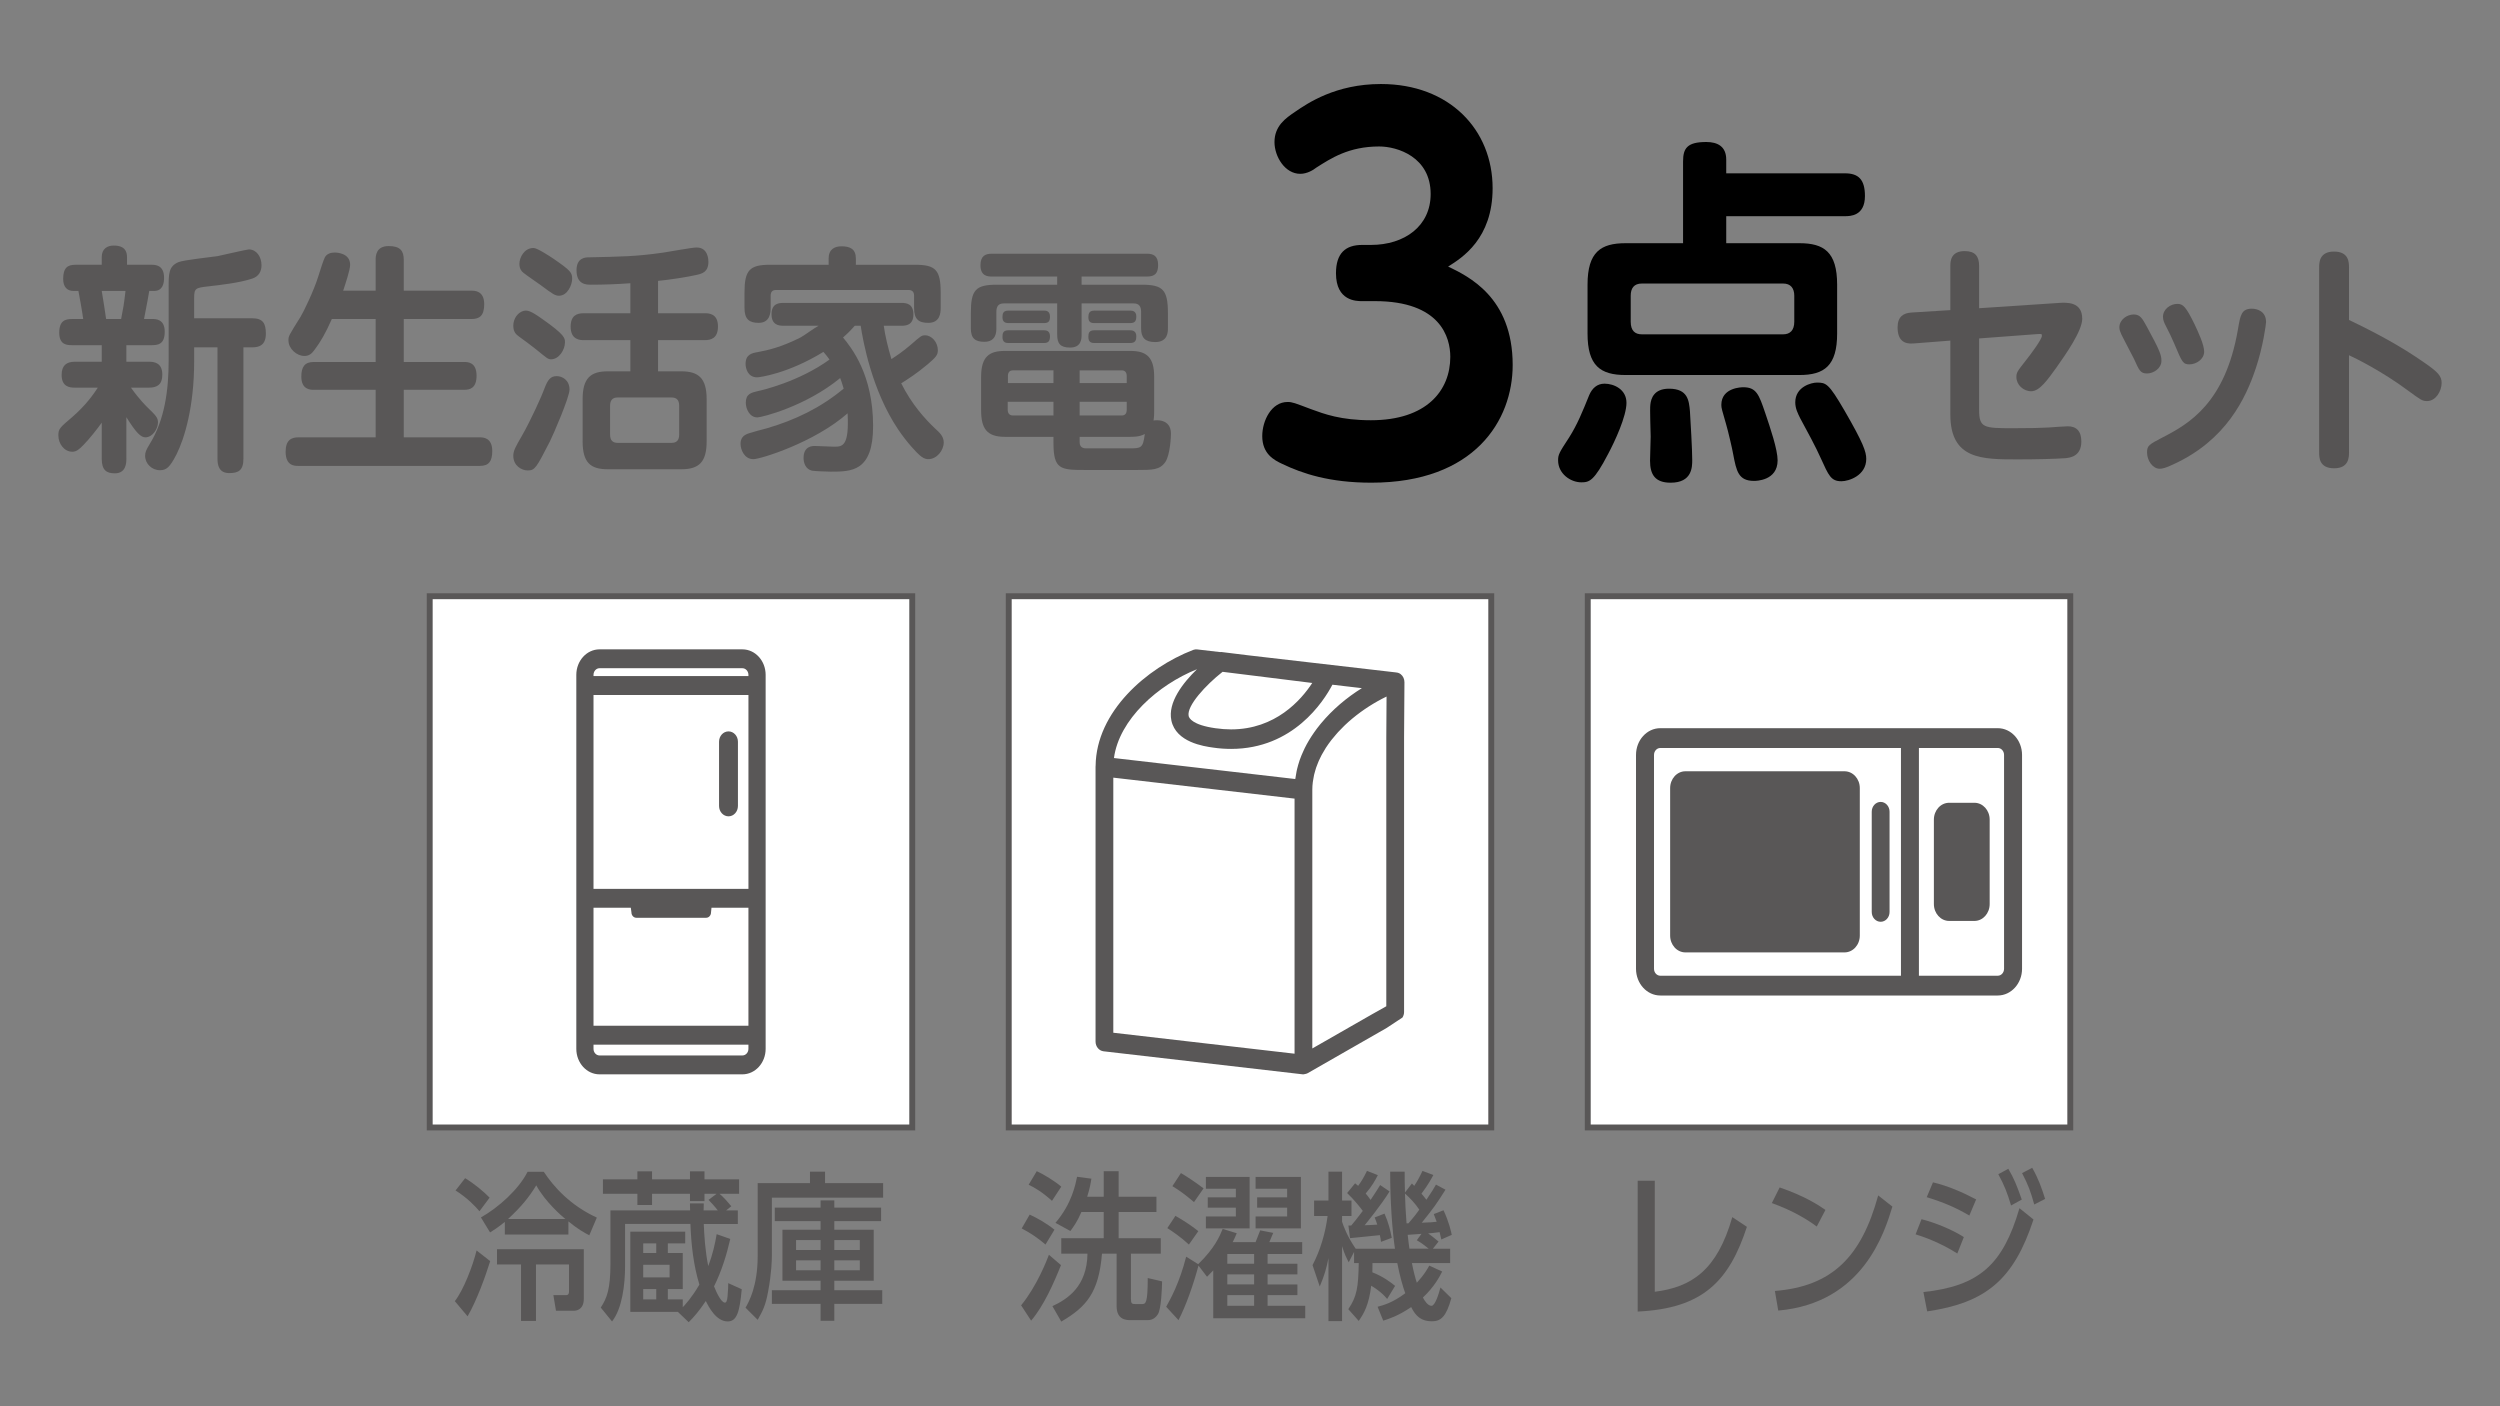 <?xml version="1.0" encoding="UTF-8"?>
<svg id="original_basic_3set" data-name="newlife" xmlns="http://www.w3.org/2000/svg" viewBox="0 0 320 180">
<rect x="0" y="0" width="320" height="180" fill="#808080" stroke="none"/>
<path d="M19.496,40.833c.444,0,1.589,0,1.589,1.63,0,1.657-.921,1.72-1.701,1.72h-3.209v2.119h2.901c.698,0,1.701.153,1.701,1.657,0,1.291-.695,1.66-1.701,1.66h-2.315c1.115,1.567,2.036,2.458,2.203,2.611.976.951,1.257,1.228,1.257,1.843,0,.798-.671,1.906-1.619,1.906-.559,0-1.172-.555-2.426-2.581v5.313c0,.522-.027,1.876-1.48,1.876-1.06,0-1.674-.399-1.674-1.876v-4.607c-.529.738-1.505,1.999-2.315,2.827-.586.615-.949.891-1.45.891-1.033,0-1.786-1.014-1.786-2.089,0-.831.166-.984,1.756-2.335,1.786-1.537,2.792-3.01,3.293-3.779h-2.958c-.668,0-1.674-.123-1.674-1.627,0-1.198.613-1.69,1.674-1.69h3.46v-2.119h-3.738c-.671,0-1.701,0-1.701-1.6s.837-1.75,1.674-1.75h1.393c-.139-1.045-.474-2.857-.613-3.593h-.641c-.81,0-1.311-.522-1.311-1.537,0-1.444.586-1.813,1.562-1.813h3.375v-.981c0-1.078.725-1.477,1.535-1.477.643,0,1.701.123,1.701,1.477v.981h3.154c.417,0,1.589,0,1.589,1.66,0,.612-.112,1.69-1.281,1.69h-.616c-.139.888-.224,1.258-.668,3.593h1.06ZM15.505,40.833c.308-1.597.335-1.69.559-3.593h-3.042c.251,1.444.363,2.272.559,3.593h1.925ZM31.159,44.459v14.251c0,1.507-.643,1.846-1.816,1.846-1.339,0-1.505-1.045-1.505-1.846v-14.251h-2.985v1.78c0,5.808-1.23,9.863-2.26,11.919-.867,1.69-1.311,2.029-2.121,2.029-1.033,0-1.897-.831-1.897-1.843,0-.462.139-.768.586-1.507,1.925-3.101,2.426-6.912,2.426-10.688v-9.431c0-1.66,0-2.641,1.257-3.164.668-.279,4.212-.645,4.994-.768.641-.123,3.738-.861,4.016-.861.979,0,1.619.951,1.619,2.029,0,.765-.335,1.444-1.227,1.72-1.704.552-4.018.798-5.581.981-1.647.186-1.813.246-1.813,1.507v2.578h7.448c1.369,0,1.731.678,1.731,1.966,0,1.507-.894,1.753-1.731,1.753h-1.142Z" fill="#595757"/>
<path d="M48.083,37.208v-3.932c0-.459,0-1.78,1.674-1.78,1.508,0,1.925.645,1.925,1.78v3.932h8.678c.39,0,1.619,0,1.619,1.723,0,1.474-.586,1.903-1.619,1.903h-8.678v5.499h7.729c.474,0,1.589.03,1.589,1.75,0,1.6-.837,1.813-1.589,1.813h-7.729v6.084h9.738c.417,0,1.589.03,1.589,1.75,0,1.291-.417,1.906-1.589,1.906h-23.241c-.474,0-1.619,0-1.619-1.813,0-1.537.782-1.843,1.619-1.843h9.904v-6.084h-7.925c-.39,0-1.589,0-1.589-1.69,0-1.258.447-1.873,1.589-1.873h7.925v-5.499h-5.608c-.782,1.783-1.48,2.98-2.206,3.932-.39.552-.752.798-1.311.798-.976,0-2.036-.921-2.036-1.996,0-.552.027-.585,1.562-3.04.393-.645,1.704-3.35,2.26-5.163.251-.828.698-2.179.837-2.425.251-.462.755-.615,1.257-.615.335,0,1.979.093,1.979,1.567,0,.675-.641,2.551-.891,3.317h4.157Z" fill="#595757"/>
<path d="M69.413,40.833c2.903,2.029,2.903,2.458,2.903,2.98,0,.951-.755,2.179-1.786,2.179-.393,0-.532-.153-1.897-1.258-.643-.522-1.369-1.045-2.206-1.66-.335-.246-.725-.552-.725-1.381,0-.921.586-1.72,1.339-1.906.474-.093.867-.03,2.372,1.045ZM70.389,56.501c-1.728,3.347-1.897,3.716-2.843,3.716-.755,0-1.843-.582-1.843-1.873,0-.645.278-1.138,1.06-2.488,1.254-2.182,2.677-5.409,2.873-5.991.474-1.291.837-1.72,1.619-1.72.698,0,1.644.492,1.644,1.72,0,.981-2.091,5.805-2.511,6.636ZM70.809,33.093c2.287,1.567,2.426,1.813,2.426,2.611,0,.738-.586,2.149-1.674,2.149-.502,0-.78-.183-2.342-1.351-.335-.246-1.955-1.351-2.233-1.597-.196-.153-.502-.462-.502-1.138,0-.768.586-2.026,1.813-2.026.474,0,2.091,1.075,2.511,1.351ZM84.23,40.095h5.97c.529,0,1.701.033,1.701,1.69,0,1.537-.921,1.753-1.701,1.753h-5.97v3.992h2.985c2.176,0,3.236.861,3.236,3.563v5.409c0,2.641-.976,3.563-3.236,3.563h-9.43c-2.206,0-3.209-.861-3.209-3.563v-5.409c0-2.701,1.031-3.563,3.209-3.563h2.901v-3.992h-5.97c-.447,0-1.674-.033-1.674-1.72,0-1.444.807-1.723,1.674-1.723h5.97v-3.839c-1.701.123-3.375.186-5.052.186-.556,0-1.84,0-1.84-1.843,0-1.6,1.115-1.66,1.562-1.66,4.073-.093,6-.093,9.599-.615.668-.093,3.599-.645,4.212-.645,1.508,0,1.508,1.63,1.508,1.843,0,1.291-.81,1.507-1.48,1.66-1.06.246-3.541.645-4.964.768v4.145ZM86.935,51.924c0-.768-.39-1.045-.949-1.045h-6.946c-.586,0-.949.306-.949,1.045v3.716c0,.768.39,1.045.949,1.045h6.946c.616,0,.949-.339.949-1.045v-3.716Z" fill="#595757"/>
<path d="M113.123,41.695c.169,1.288.559,2.854.979,4.268.613-.399,1.45-.951,2.454-1.813,1.341-1.168,1.396-1.228,1.87-1.228.837,0,1.619.891,1.619,1.906,0,.642-.281.921-1.311,1.81-1.48,1.231-2.456,1.843-3.378,2.428,1.369,2.734,3.07,4.577,4.297,5.745.613.552,1.145,1.045,1.145,1.813,0,1.045-.894,2.149-1.982,2.149-.444,0-.752-.216-1.088-.492-.39-.336-1.589-1.567-2.789-3.347-3.348-5.009-4.466-11.243-4.771-13.239h-.755c-.305.336-.668.768-1.505,1.504,1.06,1.291,3.849,4.73,3.849,11.337,0,5.835-2.762,5.835-5.442,5.835-.444,0-2.009-.06-2.372-.123-.837-.183-1.088-1.014-1.088-1.627,0-1.537,1.145-1.537,1.45-1.537.335,0,2.066.093,2.456.093,1.088,0,1.952-.063,1.731-4.271-4.269,3.749-11.161,5.868-12.055,5.868-1.172,0-1.647-1.228-1.647-1.966,0-.645.281-1.105,1.09-1.351.333-.123,1.952-.555,2.315-.645,3.544-1.045,6.807-2.581,9.793-5.069-.166-.615-.305-.981-.444-1.351-4.408,3.623-10.046,5.036-10.602,5.036-1.006,0-1.48-1.105-1.48-1.873,0-1.138.671-1.291,1.589-1.507.474-.09,5.218-1.198,9.125-4.022-.224-.309-.417-.585-.78-.984-4.55,2.797-8.203,3.257-8.484,3.257-1.227,0-1.478-1.198-1.478-1.72,0-1.228.837-1.384,1.535-1.507,1.311-.243,2.985-.612,5.496-1.873.363-.183,1.925-1.321,2.315-1.504h-4.52c-.613,0-1.505-.123-1.505-1.477,0-1.411,1.003-1.444,1.535-1.444h15.122c.586,0,1.505.093,1.505,1.477,0,1.411-1.031,1.444-1.505,1.444h-2.29ZM117.168,33.891c2.595,0,3.239.675,3.239,3.563v1.966c0,.645-.085,1.906-1.592,1.906-1.227,0-1.813-.462-1.813-1.906v-1.567c0-.522-.278-.735-.698-.735h-16.963c-.42,0-.698.183-.698.735v1.567c0,.555-.057,1.906-1.535,1.906-1.2,0-1.813-.462-1.813-1.906v-1.966c0-2.854.641-3.563,3.236-3.563h7.533v-.798c0-1.198.782-1.567,1.647-1.567,1.088,0,1.84.339,1.84,1.567v.798h7.617Z" fill="#595757"/>
<path d="M138.444,42.829c0,.492,0,1.66-1.478,1.66-1.257,0-1.647-.522-1.647-1.66v-3.992h-6.835c-.671,0-.949.369-.949,1.075v2.119c0,.462-.03,1.72-1.535,1.72-1.172,0-1.731-.429-1.731-1.72v-1.936c0-2.977.586-3.653,3.321-3.653h7.729v-1.045h-8.369c-.532,0-1.45-.063-1.45-1.444,0-1.231.668-1.477,1.45-1.477h19.866c.78,0,1.423.246,1.423,1.444,0,1.045-.393,1.477-1.423,1.477h-8.372v1.045h7.702c2.707,0,3.348.645,3.348,3.653v1.936c0,.432,0,1.753-1.617,1.753-1.311,0-1.816-.555-1.816-1.753v-2.119c0-.705-.278-1.075-.949-1.075h-6.668v3.992ZM134.845,55.916h-6.221c-2.317,0-3.042-1.075-3.042-3.41v-4.268c0-2.644,1.088-3.32,3.042-3.32h16.071c2.064,0,3.04.798,3.04,3.32v4.361c0,.336,0,.705-.082,1.228.251-.06,2.23-.276,2.23,1.69,0,.246-.082,2.704-.725,3.626-.698,1.014-1.647,1.014-3.599,1.014h-6.723c-3.097,0-3.991-.093-3.991-3.443v-.798ZM133.646,39.759c.196,0,.752,0,.752.768,0,.552-.166.828-.752.828h-4.575c-.335,0-.755-.093-.755-.738,0-.489.085-.858.755-.858h4.575ZM133.646,42.277c.278,0,.752.063.752.768,0,.522-.139.861-.752.861h-4.575c-.308,0-.755-.063-.755-.768,0-.492.085-.861.755-.861h4.575ZM134.845,53.181v-1.75h-5.859v1.014c0,.459.224.735.668.735h5.191ZM134.845,49.036v-1.63h-5.191c-.39,0-.641.216-.641.738v.891h5.831ZM138.193,49.036h6.028v-.891c0-.462-.196-.738-.643-.738h-5.384v1.63ZM138.193,51.432v1.75h5.384c.447,0,.643-.276.643-.735v-1.014h-6.028ZM138.193,56.591c0,.768.586.798.837.798h5.526c1.478,0,1.756,0,1.979-1.843-.278.156-.698.369-1.84.369h-6.502v.675ZM144.695,39.759c.251,0,.752.06.752.738,0,.522-.139.858-.752.858h-4.632c-.278,0-.752-.03-.752-.738,0-.489.112-.858.752-.858h4.632ZM144.668,42.277c.39,0,.78.153.78.768,0,.492-.112.861-.78.861h-4.605c-.308,0-.752-.063-.752-.768,0-.492.082-.861.752-.861h4.605Z" fill="#595757"/>
<path d="M174.356,38.546c-.725,0-3.351,0-3.351-3.566,0-2.584,1.23-3.629,3.351-3.629h1.118c4.299,0,7.65-2.398,7.65-6.516,0-4.736-4.245-6.087-6.589-6.087-3.909,0-6.199,1.537-8.042,2.704-.39.306-1.172.798-2.066.798-1.952,0-3.293-2.212-3.293-4.058,0-2.089,1.45-3.073,2.625-3.872,1.619-1.108,5.193-3.566,11-3.566,8.768,0,14.296,5.841,14.296,13.341,0,6.456-3.909,8.914-5.695,10.022,2.511,1.228,8.263,3.872,8.263,12.603,0,7.071-4.858,15.064-18.094,15.064-5.36,0-8.822-1.168-11.39-2.398-1.063-.492-2.571-1.291-2.571-3.566,0-1.969,1.175-4.367,3.239-4.367.616,0,.894.123,3.018.924,1.674.612,3.798,1.414,7.65,1.414,7.148,0,10.163-3.812,10.163-8.116,0-2.461-1.23-7.131-9.662-7.131h-1.619Z"/>
<path d="M208.189,51.552c0,1.75-1.508,4.979-2.345,6.546-1.802,3.458-2.388,3.641-3.435,3.641-1.382,0-2.972-1.105-2.972-2.812,0-.735.125-.966,1.423-2.95,1.047-1.66,1.718-3.32,2.554-5.394.376-.876,1.003-1.474,1.968-1.474,1.213,0,2.805.738,2.805,2.443ZM215.432,31.13v-10.466c0-1.705.545-2.488,2.972-2.488,1.426,0,2.554.552,2.554,2.257v1.753h15.201c1.718,0,2.554.783,2.554,2.905,0,2.581-1.927,2.581-2.554,2.581h-15.201v3.458h9.381c3.1,0,4.814,1.105,4.814,5.301v6.27c0,4.103-1.633,5.301-4.814,5.301h-22.276c-3.225,0-4.858-1.198-4.858-5.301v-6.27c0-4.196,1.718-5.301,4.858-5.301h7.369ZM229.668,37.859c0-.966-.461-1.567-1.423-1.567h-18.088c-1.006,0-1.426.6-1.426,1.567v3.32c0,1.198.589,1.615,1.426,1.615h18.088c.878,0,1.423-.507,1.423-1.615v-3.32ZM216.313,52.656c.082,1.339.292,4.841.292,6.225,0,.876,0,2.905-2.764,2.905-1.968,0-2.636-1.014-2.636-2.812,0-.462.082-2.629.082-3.089,0-.645-.125-3.506-.041-4.103.085-.783.461-2.029,2.388-2.029,2.426,0,2.552,1.522,2.68,2.902ZM225.942,52.842c.671,1.981,1.592,4.703,1.592,6.084,0,2.629-2.805,2.629-3.015,2.629-2.009,0-2.26-1.246-2.68-3.458-.085-.552-.671-3.043-.881-3.734-.543-1.891-.627-2.122-.627-2.536,0-2.26,2.68-2.26,2.805-2.26,1.674,0,2.009.924,2.805,3.275ZM236.075,52.518c2.429,4.196,2.805,5.304,2.805,6.225,0,2.119-2.219,2.857-3.181,2.857-1.341,0-1.633-.738-2.639-2.95-.586-1.336-1.758-3.503-2.636-5.117-.294-.597-.63-1.243-.63-2.029,0-2.026,2.094-2.533,2.764-2.533,1.172,0,1.508.09,3.517,3.548Z"/>
<path d="M253.327,52.446c0,2.332.586,2.365,4.351,2.365,2.345,0,3.544-.033,4.577-.093.39-.03,2.064-.153,2.426-.153,1.088,0,1.731.615,1.731,1.936,0,1.966-1.508,2.089-2.066,2.149-1.281.093-3.71.153-6.109.153-4.575,0-8.593,0-8.593-5.745v-9.461l-4.744.369c-1.172.093-2.009-.399-2.009-2.059,0-1.381.752-1.843,1.786-1.903l4.967-.309v-5.652c0-.612.055-1.903,1.84-1.903,1.341,0,1.843.675,1.843,1.903v5.409l10.24-.678c.949-.06,2.958-.183,2.958,2.029,0,1.567-2.148,4.607-3.321,6.267-1.088,1.504-2.121,3.01-3.209,3.01-1.006,0-1.897-.831-1.897-1.813,0-.585.112-.738,1.227-2.152.586-.735,2.036-2.671,2.036-3.134,0-.276-.055-.243-.641-.213l-7.393.552v9.124Z" fill="#565454"/>
<path d="M273.122,40.251c.837,0,1.115.552,1.674,1.567,1.647,3.01,1.867,3.623,1.867,4.361,0,1.014-1.058,1.627-1.84,1.627-.837,0-1.003-.369-1.674-1.873-.251-.522-1.396-2.641-1.589-3.07-.142-.309-.281-.645-.281-.954,0-1.011,1.006-1.657,1.843-1.657ZM288.745,47.13c-1.284,3.872-3.822,9.214-10.518,12.288-1.033.492-1.453.582-1.786.582-.894,0-1.619-1.045-1.619-2.089,0-.888.251-1.011,2.009-1.933,3.348-1.72,8.007-4.394,9.626-13.825.305-1.813.444-2.641,1.786-2.641.641,0,1.813.306,1.813,1.72,0,.246-.39,3.164-1.311,5.898ZM278.702,38.897c.725,0,1.088.339,2.203,2.611.474,1.014,1.227,2.611,1.227,3.503,0,.981-1.031,1.627-1.867,1.627s-.949-.243-1.927-2.578c-.444-1.014-.641-1.444-1.17-2.458-.112-.216-.308-.615-.308-1.045,0-.984.949-1.66,1.843-1.66Z" fill="#565454"/>
<path d="M300.673,57.882c0,.615,0,2.059-1.897,2.059-1.925,0-1.925-1.384-1.925-2.059v-23.622c0-.615,0-2.059,1.897-2.059s1.925,1.354,1.925,2.059v6.696c3.348,1.597,6.641,3.35,9.738,5.529,1.589,1.108,2.118,1.63,2.118,2.518,0,1.078-.752,2.335-1.867,2.335-.613,0-.81-.153-2.484-1.381-3.236-2.398-6.614-4.085-7.505-4.487v12.411Z" fill="#565454"/>
<rect x="54.625" y="75.939" width="62.521" height="68.754" fill="#595757"/>
<rect x="55.381" y="76.696" width="61.008" height="67.242" fill="#fff"/>
<path d="M95.023,83.117h-18.283c-1.64,0-2.972,1.464-2.972,3.266v47.869c0,1.8,1.332,3.264,2.972,3.264h18.283c1.645,0,2.979-1.464,2.979-3.264v-47.869c0-1.803-1.334-3.266-2.979-3.266M76.74,85.532h18.283c.43,0,.776.384.776.851v.152h-19.83v-.152c0-.468.346-.851.771-.851M80.745,116.191l.079.596c0,.378.279.688.625.688h8.941c.344,0,.621-.31.621-.688l.06-.596h4.728v15.105h-19.83v-15.105h4.776ZM75.969,88.959h19.832v24.815h-19.832v-24.815ZM95.023,135.099h-18.283c-.425,0-.771-.378-.771-.846v-.539h19.83v.539c0,.468-.346.846-.776.846" fill="#595757"/>
<path d="M93.248,93.618c-.671,0-1.21.594-1.21,1.325v8.215c0,.736.539,1.332,1.21,1.332s1.208-.597,1.208-1.332v-8.215c0-.731-.539-1.325-1.208-1.325" fill="#595757"/>
<path d="M62.744,161.425c-.592,1.918-1.723,5.043-2.893,7.066l-1.633-1.942c1.096-1.406,2.284-4.449,2.783-6.491l1.742,1.367ZM59.536,150.809c1.131.675,2.408,1.734,3.134,2.491l-1.298,1.737c-.554-.654-1.573-1.719-3.06-2.657l1.224-1.571ZM75.43,158.117c-.592-.302-1.446-.775-2.673-1.774v1.674h-8.139v-1.614c-.907.736-1.372,1.02-1.89,1.348l-1.17-1.921c2.244-1.264,4.821-3.571,5.97-5.836h2.079c1.244,1.879,3.356,4.286,6.788,5.857l-.964,2.265ZM74.726,159.896v6.37c0,1.49-1.134,1.508-1.205,1.508h-2.356l-.334-2h1.652c.351,0,.351-.368.351-.468v-3.453h-4.23v7.229h-1.912v-7.229h-3.077v-1.958h11.111ZM72.37,156.035c-.501-.407-2.578-2.205-3.728-4.307-.964,1.571-1.929,2.736-3.614,4.307h7.342Z" fill="#595757"/>
<path d="M90.082,154.037c0,.323-.019.733-.019.896h1.816c-.408-.531-.85-1.001-1.186-1.348l1.022-.775h-1.54v.938h-1.857v-.938h-4.857v1.43h-1.874v-1.43h-4.413v-1.858h4.413v-1.02h1.874v1.02h4.857v-1.02h1.857v1.02h4.43v1.858h-2.501c.537.452.981.959,1.501,1.593l-.668.531h1.504v1.734h-4.358c.055,1.45.184,3.492.575,5.392.592-1.574.871-2.88,1.076-4.084l1.74.612c-.482,2.102-1.129,4.162-2.077,6.065.298.754.909,2.081,1.392,2.081.165,0,.277-.163.334-.775.074-.778.093-1.39.093-1.716l1.726.778c-.263,2.938-.633,4.123-1.8,4.123-1.506,0-2.466-1.942-2.802-2.612-.869,1.306-1.501,2.021-2.186,2.712l-1.389-1.327h-6.084v-10.267h7.027v1.508h-2.225v1.227h1.909v4.612h-1.909v1.33h1.909v.999c.332-.347,1.167-1.246,2.131-2.899-.757-2.452-1.055-5.145-1.148-7.76h-8.364v5.392c0,2.347-.37,5.45-1.671,7.085l-1.444-1.776c.778-1.185,1.241-2.328,1.241-5.637v-6.798h10.199c-.019-.265-.019-.673-.019-.896h1.764ZM82.332,160.386h1.668v-1.227h-1.668v1.227ZM82.332,163.508h3.375v-1.614h-3.375v1.614ZM82.332,166.327h1.668v-1.327h-1.668v1.327Z" fill="#595757"/>
<path d="M96.982,151.441h6.695v-1.469h1.929v1.469h7.435v1.861h-14.242v7.453c0,.486-.033,2.205-.482,4.57-.332,1.819-.704,2.494-1.334,3.616l-1.556-1.553c.425-.733,1.556-2.757,1.556-6.614v-9.331ZM112.929,166.898h-6.137v2.163h-1.759v-2.163h-6.234v-1.755h6.234v-1.206h-4.879v-6.533h4.879v-1.101h-5.862v-1.734h5.862v-.92h1.759v.92h5.989v1.734h-5.989v1.101h5.043v6.533h-5.043v1.206h6.137v1.755ZM101.897,159.997h3.136v-1.267h-3.136v1.267ZM101.897,162.591h3.136v-1.267h-3.136v1.267ZM106.792,159.997h3.263v-1.267h-3.263v1.267ZM106.792,162.591h3.263v-1.267h-3.263v1.267Z" fill="#595757"/>
<rect x="128.74" y="75.939" width="62.519" height="68.754" fill="#595757"/>
<rect x="129.497" y="76.696" width="61.006" height="67.242" fill="#fff"/>
<path d="M177.511,131.565l2.007-1.324c.124-.208.203-.444.203-.699v-35.161l.048-7.053c.002-.407-.174-.794-.475-1.028-.174-.139-.375-.208-.578-.223l-.014-.005-18.964-2.197-3.416-.42-.148.011-2.948-.342c-.167-.016-.334.005-.494.063-5.981,2.307-12.412,7.92-12.493,14.826l-.002.003v.011l-.007.124v35.166c0,.639.437,1.177,1.017,1.248l25.473,2.946.119.008.36-.076.081-.034.084-.032,10.147-5.81-.062-.116.062.116M175.721,129.77l-7.745,4.433v-33.108c0-.323.021-.649.062-.972l.064-.389c.031-.187.057-.376.103-.565.038-.166.088-.331.138-.499l.124-.418c.069-.197.143-.389.224-.583l.124-.302c.1-.221.208-.441.32-.662l.095-.173c.138-.255.284-.507.444-.754l.014-.029c.232-.355.48-.702.747-1.046.179-.229.372-.455.568-.678l.263-.305c.239-.263.492-.518.747-.765l.155-.152c.289-.276.587-.539.893-.796l.06-.05c1.334-1.106,2.828-2.06,4.358-2.799l-.033,5.214v34.43l-1.726.97ZM156.492,85.993l2.967.368,8.509,1.059c-1.432,2.194-4.712,5.942-10.39,5.942-.652,0-1.327-.053-2.01-.15-2.953-.42-3.365-1.303-3.42-1.564-.279-1.295,2.222-3.994,4.313-5.631l.031-.024M149.935,92.226c.597,2.791,4.167,3.301,5.342,3.466.778.116,1.554.168,2.301.168,7.958,0,11.853-6.091,12.97-8.217l3.771.441c-1.95,1.209-3.766,2.746-5.239,4.523l-.107.131c-.27.328-.527.667-.769,1.017-.122.173-.241.344-.353.523-.107.163-.212.328-.31.499-.196.323-.375.66-.544,1.001l-.15.326c-.184.397-.353.796-.496,1.209l-.026.087c-.112.331-.208.67-.291,1.012l-.069.307c-.06.284-.11.578-.148.867l-.024.129-23.207-2.686c.666-4.954,5.638-9.363,10.631-11.371-1.783,1.732-3.774,4.254-3.28,6.567M142.503,99.539l23.2,2.683v32.651l-23.2-2.683v-32.651Z" fill="#595757"/>
<path d="M135.805,161.936c-.874,2.205-2.205,5.227-3.821,7.106l-1.282-1.96c2.022-2.47,3.303-5.779,3.561-6.472l1.542,1.327ZM131.8,155.466c.964.447,2.205,1.141,3.17,1.937l-1.148,1.897c-1.041-.893-1.931-1.469-3.043-2.06l1.022-1.774ZM132.707,149.911c.964.449,2.301,1.267,3.136,1.981l-1.189,1.816c-1.353-1.225-2.356-1.755-2.986-2.063l1.038-1.734ZM138.419,155.137c-.539,1.267-1.022,1.897-1.408,2.431l-1.912-1.043c2.115-2.47,2.578-4.98,2.766-5.899l1.833.244c-.093.591-.186,1.183-.537,2.31h2.115v-3.269h1.909v3.269h4.841v1.958h-4.841v3.348h5.394v1.981h-3.821v5.755c0,.654.131.696.561.696h.888c.446,0,.704-.145.704-3.329l1.838.431c-.019.896-.112,3.553-.539,4.205-.499.754-1.057.754-1.446.754h-2.005c-.537,0-1.833,0-1.833-1.792v-6.719h-1.871c-.411,5.001-2.003,6.819-5.211,8.695l-1.134-1.976c1.931-.901,4.432-2.515,4.487-6.719h-3.354v-1.981h5.432v-3.348h-2.857Z" fill="#595757"/>
<path d="M158.302,157.854c-.167.407-.298.712-.52,1.143h2.931c.127-.307.518-1.327.592-1.511l1.668.323c-.072.184-.444,1.064-.501,1.188h4.21v1.511h-4.432v1.246h3.819v1.366h-3.819v1.288h3.819v1.366h-3.819v1.366h4.821v1.595h-11.774v-6.125c-.317.326-.463.489-.797.817l-1.093-1.43c-.668,2.489-1.616,5.166-2.561,6.98l-1.575-1.713c.518-.92,1.704-3.04,2.559-6.409l1.537.959c2.098-2.042,2.726-3.511,3.136-4.512l1.8.552ZM152.18,159.302c-1.055-.98-2.131-1.695-2.762-2.105l1.038-1.569c1.594.917,2.408,1.55,2.931,1.958l-1.208,1.716ZM152.831,153.87c-1.172-.999-1.8-1.445-2.764-2.042l1.093-1.674c.685.386,2.205,1.411,2.893,1.96l-1.222,1.755ZM159.951,150.646v6.593h-5.6v-1.532h3.838v-1.122h-3.597v-1.327h3.597v-1.101h-3.838v-1.511h5.6ZM160.527,160.508h-3.43v1.246h3.43v-1.246ZM160.527,163.12h-3.43v1.285h3.43v-1.285ZM160.527,165.775h-3.43v1.366h3.43v-1.366ZM166.515,150.646v6.593h-5.802v-1.532h4.041v-1.122h-3.838v-1.327h3.838v-1.101h-4.041v-1.511h5.802Z" fill="#595757"/>
<path d="M177.552,166.265c-.74-.917-1.761-1.532-2.038-1.692-.298,2.449-.909,3.508-1.594,4.509l-1.337-1.508c1.112-1.635,1.279-2.817,1.337-5.902h-.597v-1.43l-.685,1.33c-.279-.531-.556-1.064-.852-2.065v9.597h-1.742v-8.062c-.279,1.345-.463,2.06-1.115,3.632l-.926-2.738c1-1.897,1.649-4.102,1.929-6.286h-1.726v-1.981h1.838v-3.695h1.742v3.695h1.205v1.981h-1.205v.736c.184.552.613,1.795,1.74,3.448h5.029c-.353-2.389-.613-6.02-.613-9.86h1.855c0,.938,0,1.469.038,2.675l.89-1.164c.165.181.222.226.296.305.408-.61.685-1.122,1.057-1.916l1.392.528c-.279.51-.633,1.203-1.523,2.389.224.265.408.47.633.778.74-1.083,1.019-1.574,1.224-1.942l1.22.654c-1.258,1.979-1.425,2.207-3.038,4.226,1.076-.039,1.389-.06,1.909-.121-.169-.449-.241-.654-.372-.983l1.246-.489c.723,1.553.945,2.654,1.057,3.146l-1.337.591c-.131-.591-.169-.715-.222-.938-.482.079-1.022.121-1.466.163.389.265.482.347,1.334,1.041l-.723.917h2.208v1.84h-4.895c.184.98.444,1.981.628,2.512.912-.983,1.246-1.574,1.597-2.186l1.652.757c-.353.694-1.019,1.958-2.468,3.327.203.407.63,1.062,1.096,1.062.463,0,.926-1.511,1.148-2.347l1.392,1.366c-.647,2.37-1.337,2.962-2.485,2.962-1.318,0-2.06-.612-2.654-1.819-1.685,1.143-2.816,1.49-3.576,1.737l-.723-1.779c.738-.202,1.926-.51,3.542-1.732-.282-.757-.687-2.126-1.022-3.86h-3.172c0,.489,0,.754-.019,1.182,1.408.552,2.301,1.246,2.912,1.737l-1.019,1.674ZM172.952,156.873c.353-.407.761-.92,1.485-1.879-.279-.368-1.002-1.327-2.003-2.286l1.019-1.246c.169.142.296.247.389.326.446-.61.723-1.08,1.131-1.916l1.389.549c-.315.612-.738,1.408-1.554,2.347.203.247.387.47.63.82.647-.962.907-1.39,1.222-1.9l1.205.815c-1.096,1.776-3.041,4.147-3.189,4.328.463-.018,1.167-.039,1.614-.079-.131-.389-.205-.615-.334-.92l1.26-.491c.501,1.125.761,2.186.928,3.103l-1.375.512c-.036-.307-.072-.512-.146-.857-.076,0-3.506.344-3.821.386l-.203-1.614h.351ZM181.669,154.831c-.575-.857-1.186-1.469-1.835-2.063.019.92.11,2.717.203,3.821h.241c.833-.962,1.186-1.451,1.392-1.758M181.946,157.934c-.222.021-1.668.124-1.762.124.076.736.189,1.532.222,1.774h2.468c-.649-.51-.89-.715-1.523-1.08l.594-.817Z" fill="#595757"/>
<rect x="202.855" y="75.939" width="62.519" height="68.754" fill="#595757"/>
<rect x="203.611" y="76.696" width="61.007" height="67.242" fill="#fff"/>
<path d="M255.714,93.208h-43.195c-1.716,0-3.11,1.535-3.11,3.421v27.374c0,1.887,1.394,3.421,3.11,3.421h43.195c1.709,0,3.108-1.535,3.108-3.421v-27.374c0-1.887-1.399-3.421-3.108-3.421M211.713,124.004v-27.374c0-.491.363-.888.807-.888h30.802v29.151h-30.802c-.444,0-.807-.397-.807-.888M256.519,124.004c0,.491-.36.888-.804.888h-10.094v-29.151h10.094c.444,0,.804.397.804.888v27.374Z" fill="#595757"/>
<path d="M236.095,98.723h-20.362c-1.079,0-1.955.964-1.955,2.157v18.873c0,1.193.876,2.155,1.955,2.155h20.362c1.084,0,1.96-.962,1.96-2.155v-18.873c0-1.193-.876-2.157-1.96-2.157" fill="#595757"/>
<path d="M240.725,102.645c-.633,0-1.143.562-1.143,1.256v12.834c0,.691.511,1.253,1.143,1.253.628,0,1.139-.562,1.139-1.253v-12.834c0-.694-.511-1.256-1.139-1.256" fill="#595757"/>
<path d="M252.726,102.755h-3.234c-1.079,0-1.955.964-1.955,2.157v10.811c0,1.19.876,2.157,1.955,2.157h3.234c1.079,0,1.952-.967,1.952-2.157v-10.811c0-1.193-.874-2.157-1.952-2.157" fill="#595757"/>
<path d="M211.811,165.346c4.69-.591,7.974-2.717,9.922-9.555l1.871,1.243c-2.279,6.945-5.619,10.456-13.982,10.845v-16.745h2.189v14.211Z" fill="#595757"/>
<path d="M232.546,156.997c-1.186-.88-2.988-2.002-5.748-3.004l1-2c3.115,1.062,4.969,2.247,5.86,2.877l-1.112,2.126ZM227.185,165.243c7.361-.591,11.089-4.409,13.223-12.23l1.819,1.43c-1.002,3.287-3.747,12.353-14.612,13.31l-.43-2.51Z" fill="#595757"/>
<path d="M250.536,160.447c-2.279-1.451-4.432-2.165-5.339-2.452l.757-1.939c1.728.449,3.805,1.264,5.418,2.289l-.835,2.102ZM246.196,165.385c7.087-.775,10.163-3.427,12.295-10.737l1.797,1.448c-2.537,7.718-6.098,10.659-13.61,11.762l-.482-2.473ZM252.075,155.588c-1.745-1.022-3.265-1.674-5.452-2.349l.797-1.9c1.89.449,3.745,1.248,5.526,2.186l-.871,2.063ZM257.064,149.605c.74,1.246,1.11,2.207,1.723,3.939l-1.37.757c-.52-1.713-.835-2.512-1.635-4.002l1.282-.694ZM260.124,149.481c.778,1.369,1.186,2.51,1.652,3.981l-1.392.715c-.463-1.653-.742-2.449-1.559-4.021l1.298-.675Z" fill="#595757"/>
</svg>
